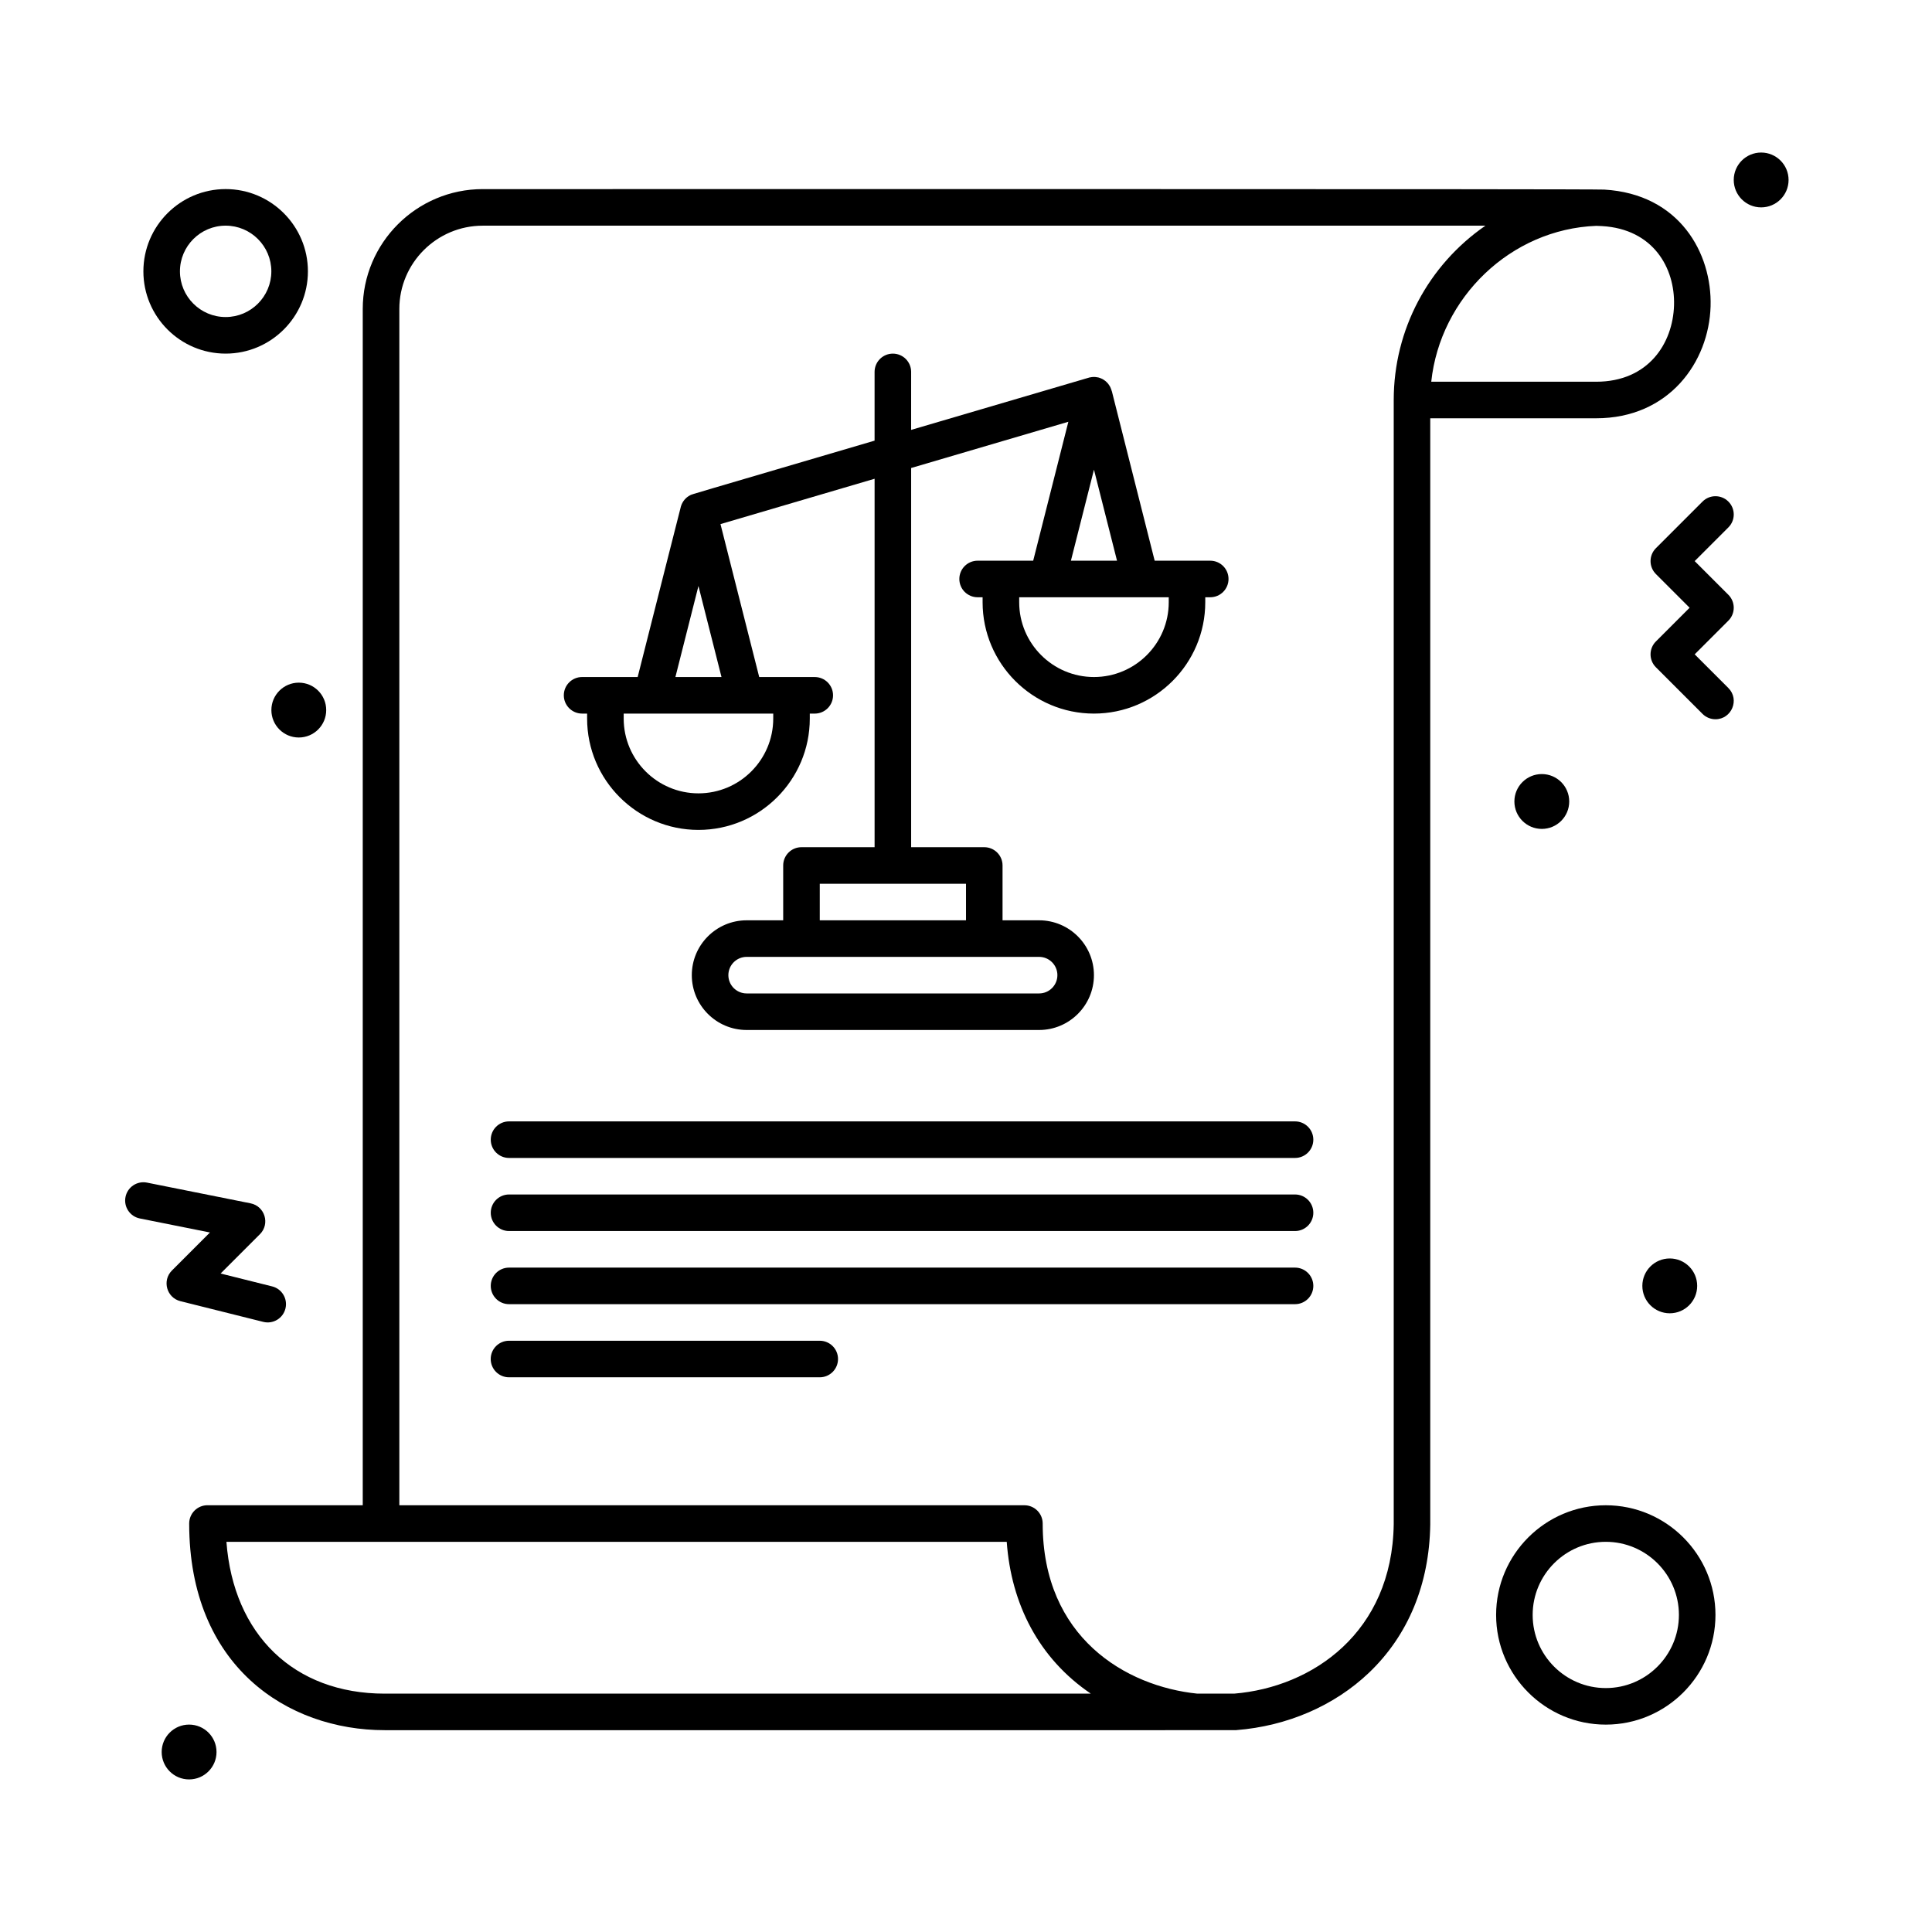 <?xml version="1.0" encoding="UTF-8"?>
<!-- Uploaded to: SVG Repo, www.svgrepo.com, Generator: SVG Repo Mixer Tools -->
<svg fill="#000000" width="800px" height="800px" version="1.1" viewBox="144 144 512 512" xmlns="http://www.w3.org/2000/svg">
 <g>
  <path d="m566.98 254.85c19.355 0 29.914-14.93 30.344-29.676 0.41-14.086-8.242-29.773-28.191-30.93-3.328-0.203-231.38-0.105-297.2-0.129-17.535 0-31.801 14.246-31.801 31.758v317.03h-41.152c-2.676 0-4.844 2.168-4.844 4.844 0 37.832 26.02 54.766 51.809 54.766 234.1 0 225.4 0.008 225.68-0.016 13.488-1.055 25.969-6.449 35.145-15.184 10.402-9.902 16.023-23.465 16.262-39.297v-293.17zm20.656-29.957c-0.293 10.09-6.793 20.27-20.656 20.27h-43.684c2.367-22.301 21.043-40.438 43.738-41.312 0.508 0.016 1.016 0.039 1.531 0.066 13.57 0.789 19.355 11.102 19.07 20.977zm-341.69 367.94c-24.043 0-40.09-15.629-41.941-40.234h206.79c1.176 16.523 8.527 30.914 22.281 40.234zm225.11 0h-9.75c-18.953-1.938-40.984-14.883-40.984-45.078 0-2.676-2.168-4.844-4.844-4.844l-165.65-0.004v-317.03c0-12.168 9.918-22.07 22.113-22.07h265.71c-15.141 10.457-24.301 27.559-24.301 46.203v297.94c-0.43 28.664-21.52 43.18-42.293 44.883z"/>
  <path d="m298.27 333.11h1.32v1.32c0 16.27 13.238 29.504 29.508 29.504 16.27 0 29.504-13.238 29.504-29.504v-1.32h1.32c2.676 0 4.844-2.168 4.844-4.844s-2.168-4.844-4.844-4.844h-14.723l-10.262-40.531 40.84-12.016v97.641h-19.379c-2.676 0-4.844 2.168-4.844 4.844v14.531h-9.688c-8.012 0-14.531 6.519-14.531 14.535 0 8.012 6.519 14.531 14.531 14.531h77.508c8.012 0 14.531-6.519 14.531-14.531 0-8.016-6.519-14.535-14.531-14.535h-9.688v-14.531c0-2.676-2.168-4.844-4.844-4.844h-19.379v-100.49l41.664-12.254-9.32 36.82h-14.727c-2.676 0-4.844 2.168-4.844 4.844 0 2.676 2.168 4.844 4.844 4.844h1.32v1.32c0 16.27 13.238 29.508 29.504 29.508 16.27 0 29.504-13.238 29.504-29.508v-1.32h1.32c2.676 0 4.844-2.168 4.844-4.844 0-2.676-2.168-4.844-4.844-4.844h-14.727c-14.426-56.938-10.785-42.891-11.438-45.137-0.008-0.031-0.008-0.062-0.016-0.094 0-0.008-0.121-0.32-0.203-0.516-0.109-0.258-0.07-0.203-0.234-0.496-0.051-0.09-0.355-0.547-0.406-0.613-0.176-0.227-0.574-0.625-0.801-0.801-0.082-0.066-0.539-0.371-0.602-0.406-0.246-0.141-0.367-0.184-0.523-0.246-0.301-0.129-0.219-0.109-0.57-0.207-0.039-0.012-0.074-0.031-0.117-0.043-0.07-0.02-0.141-0.016-0.215-0.031-0.762-0.16-1.328-0.125-1.945 0-0.074 0.016-0.145 0.016-0.219 0.031-0.031 0.008-0.059 0.023-0.086 0.031-0.57 0.152-35.637 10.473-47.168 13.863l0.004-15.367c0-2.676-2.168-4.844-4.844-4.844-2.676 0-4.844 2.168-4.844 4.844v18.215c-49.891 14.688-48.234 14.141-48.875 14.469-1.137 0.574-2.074 1.648-2.457 2.996-0.207 0.715-6.234 24.586-11.453 45.18h-14.727c-2.676 0-4.844 2.168-4.844 4.844 0 2.672 2.172 4.844 4.848 4.844zm125.95 69.316c0 2.672-2.172 4.844-4.844 4.844h-77.508c-2.672 0-4.844-2.172-4.844-4.844s2.172-4.844 4.844-4.844h77.508c2.672 0 4.844 2.172 4.844 4.844zm-24.219-14.531h-38.754v-9.688h38.754zm53.727-84.293c0 10.93-8.891 19.816-19.816 19.816-10.926 0-19.816-8.891-19.816-19.816v-1.32h39.633zm-25.926-11.008 6.109-24.129 6.109 24.125h-12.219zm-98.707 6.703 6.109 24.125h-12.215zm19.82 33.812v1.32c0 10.926-8.891 19.816-19.816 19.816-10.93 0-19.816-8.891-19.816-19.816v-1.32h39.633z"/>
  <path d="m487.2 441.18h-208.3c-2.676 0-4.844 2.168-4.844 4.844s2.168 4.844 4.844 4.844h208.3c2.676 0 4.844-2.168 4.844-4.844s-2.168-4.844-4.844-4.844z"/>
  <path d="m487.2 460.55h-208.3c-2.676 0-4.844 2.168-4.844 4.844 0 2.676 2.168 4.844 4.844 4.844h208.3c2.676 0 4.844-2.168 4.844-4.844 0-2.676-2.168-4.844-4.844-4.844z"/>
  <path d="m487.2 479.93h-208.3c-2.676 0-4.844 2.168-4.844 4.844 0 2.676 2.168 4.844 4.844 4.844h208.3c2.676 0 4.844-2.168 4.844-4.844 0-2.676-2.168-4.844-4.844-4.844z"/>
  <path d="m361.24 499.31h-82.352c-2.676 0-4.844 2.168-4.844 4.844 0 2.676 2.168 4.844 4.844 4.844h82.352c2.676 0 4.844-2.168 4.844-4.844 0.004-2.676-2.168-4.844-4.844-4.844z"/>
  <path d="m602.04 276.92c-1.891-1.891-4.961-1.891-6.852 0l-12.355 12.355c-1.895 1.891-1.891 4.965 0 6.852l8.93 8.93-8.93 8.93c-1.895 1.891-1.891 4.965 0 6.852l12.355 12.352c0.945 0.945 2.188 1.418 3.426 1.418 4.277 0 6.484-5.211 3.426-8.27l-8.93-8.93 8.93-8.93c1.895-1.891 1.891-4.961 0-6.852l-8.93-8.93 8.93-8.93c1.895-1.891 1.895-4.957 0-6.848z"/>
  <path d="m189.56 480.7c-2.66 2.66-1.398 7.215 2.25 8.125l21.961 5.488c2.602 0.648 5.227-0.934 5.875-3.527 0.648-2.594-0.93-5.227-3.523-5.875l-13.66-3.414 10.422-10.422c2.731-2.731 1.316-7.414-2.477-8.176l-27.449-5.492c-2.625-0.523-5.176 1.176-5.699 3.801-0.523 2.621 1.176 5.176 3.801 5.699l18.574 3.715z"/>
  <path d="m617.99 191.69c0 4.016-3.254 7.269-7.266 7.269-4.012 0-7.266-3.254-7.266-7.269 0-4.012 3.254-7.266 7.266-7.266 4.012 0 7.266 3.254 7.266 7.266"/>
  <path d="m559.86 356.4c0 4.016-3.25 7.269-7.266 7.269-4.012 0-7.266-3.254-7.266-7.269 0-4.012 3.254-7.266 7.266-7.266 4.016 0 7.266 3.254 7.266 7.266"/>
  <path d="m593.77 484.77c0 4.016-3.25 7.266-7.266 7.266-4.012 0-7.266-3.25-7.266-7.266 0-4.012 3.254-7.266 7.266-7.266 4.016 0 7.266 3.254 7.266 7.266"/>
  <path d="m201.38 608.3c0 4.012-3.254 7.266-7.269 7.266-4.012 0-7.266-3.254-7.266-7.266 0-4.012 3.254-7.266 7.266-7.266 4.016 0 7.269 3.254 7.269 7.266"/>
  <path d="m230.45 332.18c0 4.012-3.25 7.266-7.266 7.266-4.012 0-7.266-3.254-7.266-7.266 0-4.016 3.254-7.269 7.266-7.269 4.016 0 7.266 3.254 7.266 7.269"/>
  <path d="m203.8 237.71c12.02 0 21.801-9.777 21.801-21.801 0-12.02-9.777-21.801-21.801-21.801-12.023 0.004-21.801 9.781-21.801 21.805 0 12.02 9.777 21.797 21.801 21.797zm0-33.91c6.68 0 12.109 5.434 12.109 12.109 0 6.676-5.434 12.109-12.109 12.109-6.68 0.004-12.113-5.43-12.113-12.105 0-6.68 5.434-12.113 12.113-12.113z"/>
  <path d="m569.55 542.91c-16.027 0-29.066 13.039-29.066 29.066s13.039 29.066 29.066 29.066c16.027 0 29.066-13.039 29.066-29.066s-13.039-29.066-29.066-29.066zm0 48.445c-10.684 0-19.379-8.695-19.379-19.379s8.691-19.379 19.379-19.379c10.684 0 19.379 8.691 19.379 19.379-0.004 10.684-8.695 19.379-19.379 19.379z"/>
 </g>
</svg>